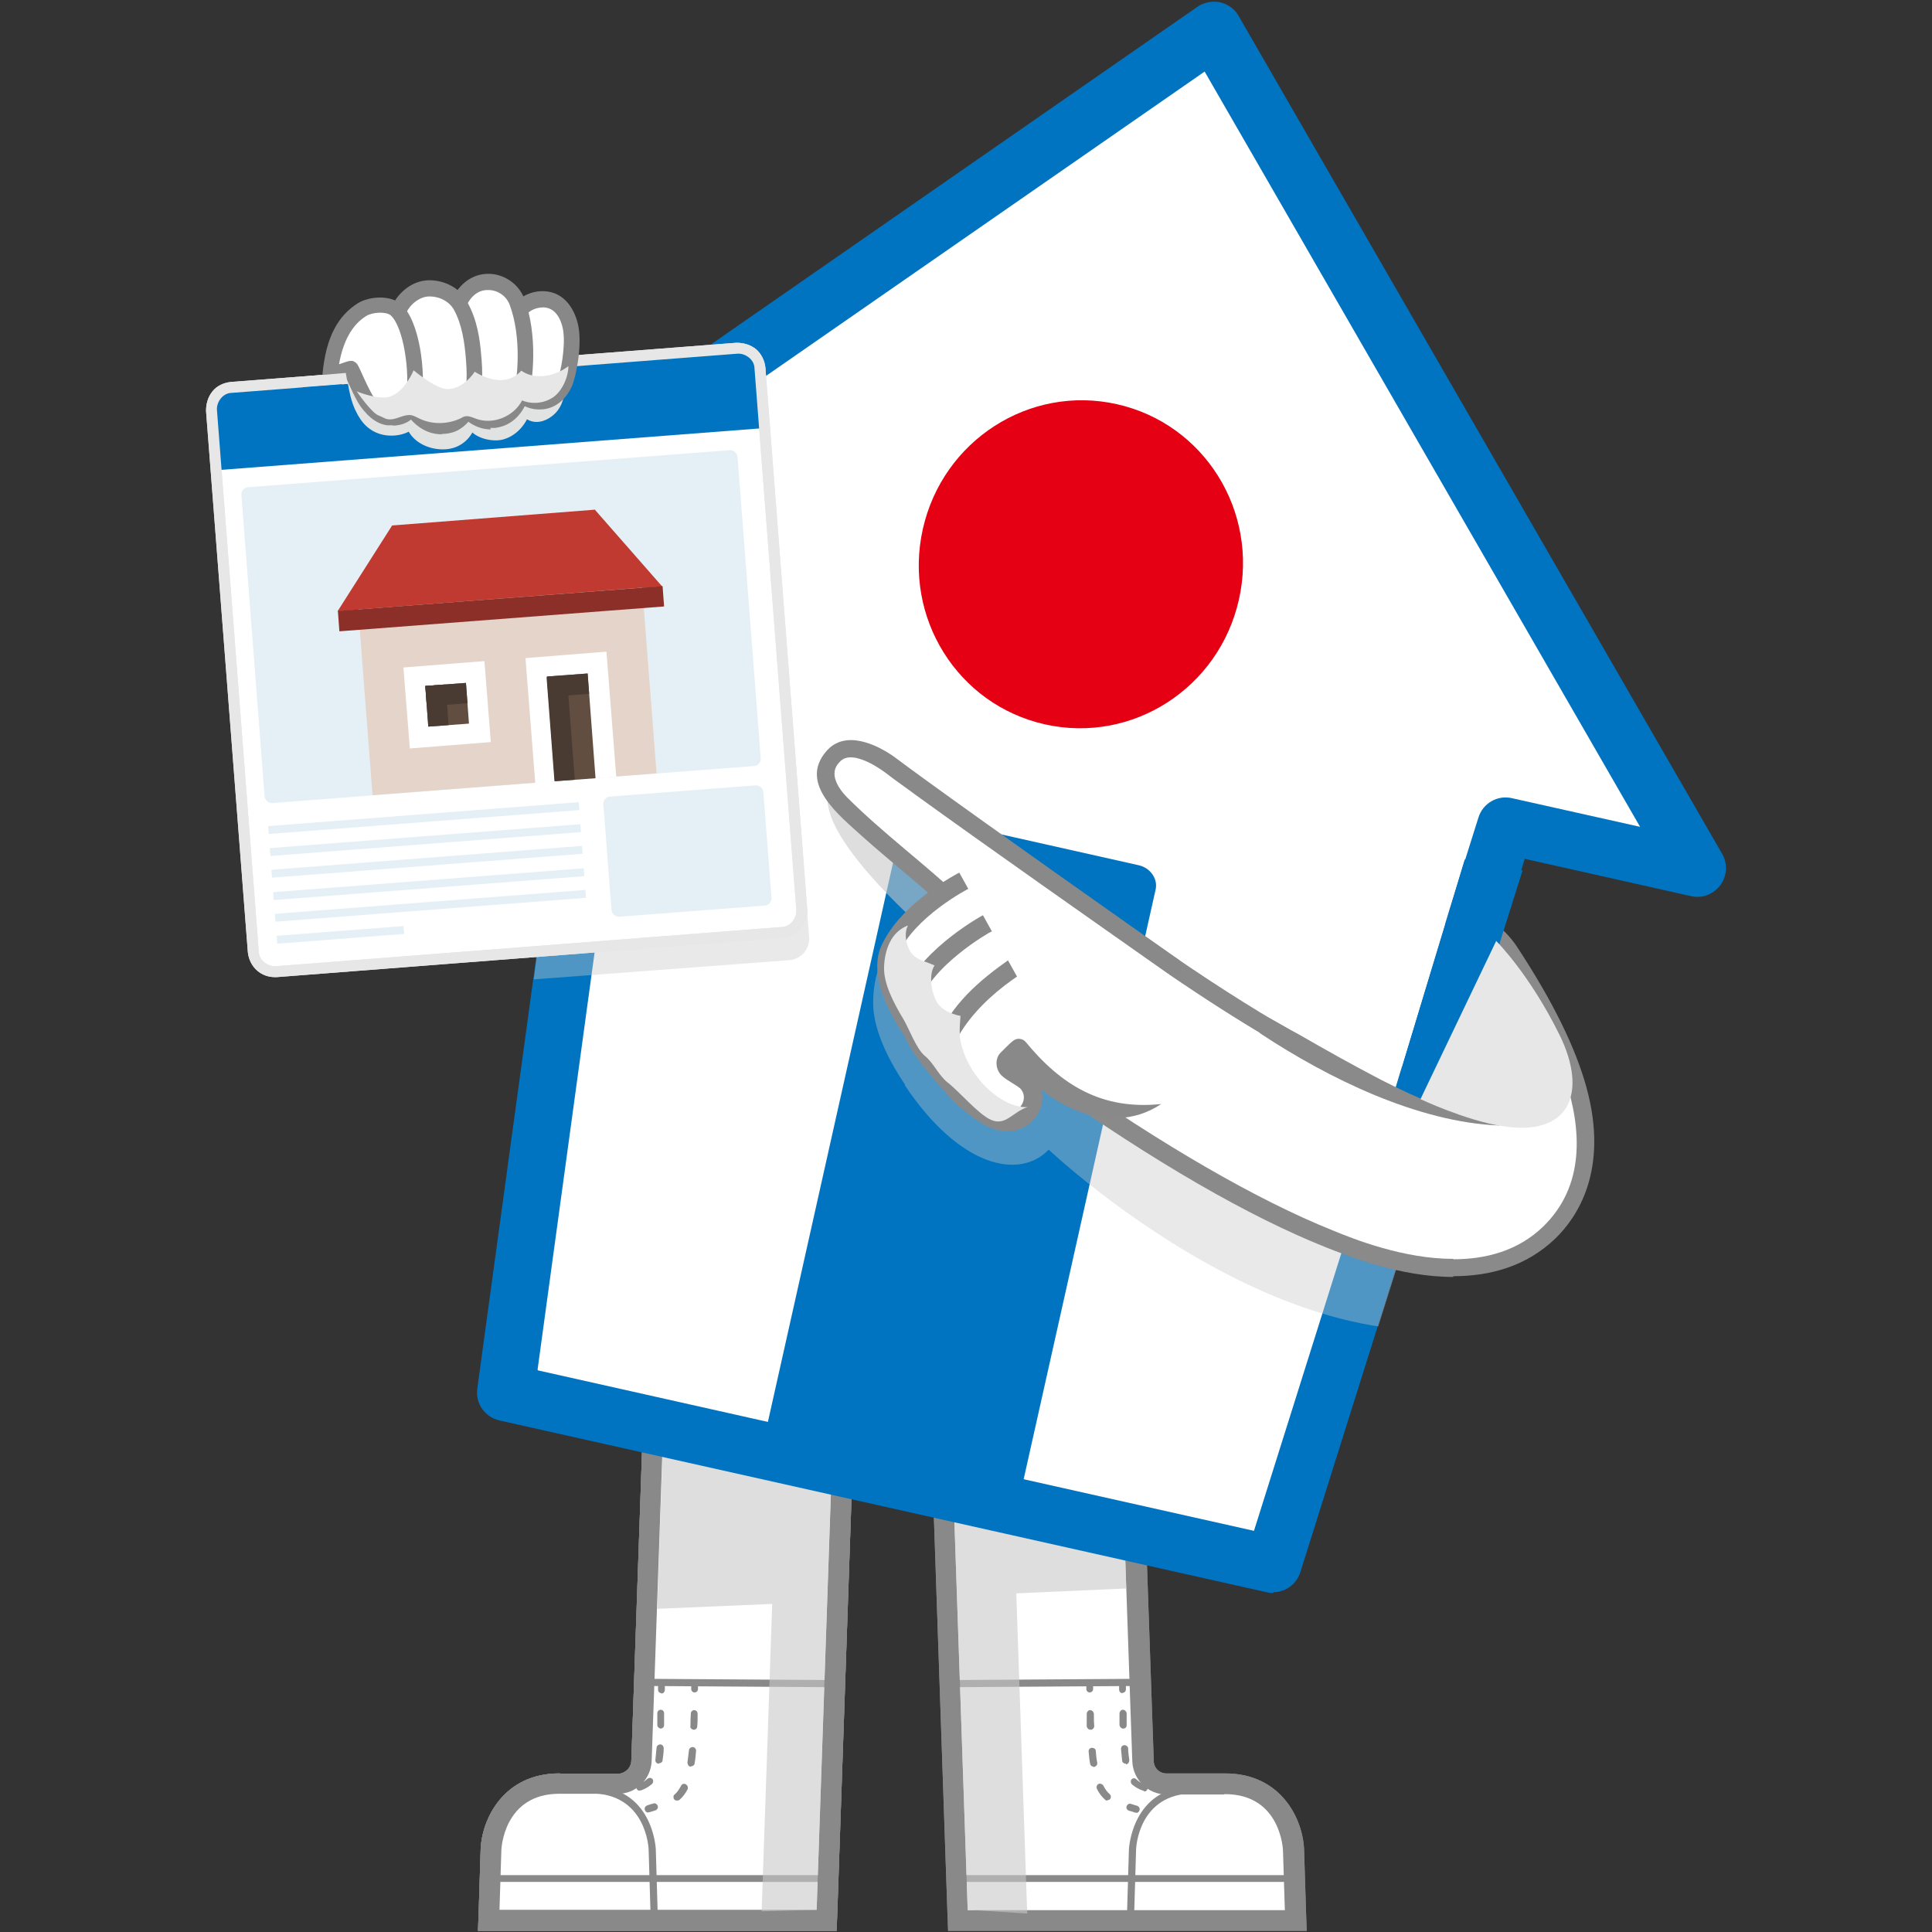 <?xml version="1.0" encoding="UTF-8"?>
<svg id="Layer_1" data-name="Layer 1" xmlns="http://www.w3.org/2000/svg" xmlns:xlink="http://www.w3.org/1999/xlink" version="1.1" viewBox="0 0 512.9 512.9">
  <rect x="0" y="0" width="512.9" height="512.9" fill="#333333" stroke="none"/>
  <defs>
    <style>
      .cls-1 {
        fill: #493b32;
      }

      .cls-1, .cls-2, .cls-3, .cls-4, .cls-5, .cls-6, .cls-7, .cls-8, .cls-9, .cls-10, .cls-11, .cls-12, .cls-13, .cls-14, .cls-15, .cls-16, .cls-17, .cls-18 {
        stroke-width: 0px;
      }

      .cls-2 {
        fill: #898989;
      }

      .cls-19, .cls-20, .cls-21 {
        mix-blend-mode: multiply;
      }

      .cls-19, .cls-20, .cls-21, .cls-22, .cls-23 {
        isolation: isolate;
      }

      .cls-3 {
        fill: #e1e2e2;
      }

      .cls-24 {
        clip-path: url(#clippath);
      }

      .cls-4 {
        fill: none;
      }

      .cls-5 {
        fill: #e50013;
      }

      .cls-5, .cls-7, .cls-11 {
        fill-rule: evenodd;
      }

      .cls-6 {
        fill: #888;
      }

      .cls-20 {
        opacity: .4;
      }

      .cls-7, .cls-18 {
        fill: #e7e7e7;
      }

      .cls-21, .cls-25 {
        opacity: .6;
      }

      .cls-8 {
        fill: #8d2f29;
      }

      .cls-9 {
        fill: #c8c8c8;
      }

      .cls-25, .cls-23 {
        mix-blend-mode: darken;
      }

      .cls-10 {
        fill: #0074c1;
      }

      .cls-11, .cls-17 {
        fill: #fff;
      }

      .cls-12 {
        fill: #e5f0f6;
      }

      .cls-13 {
        fill: #c03a31;
      }

      .cls-14 {
        fill: #624e40;
      }

      .cls-15 {
        fill: #8a8a8a;
      }

      .cls-16 {
        fill: #e4d4c9;
      }
    </style>
    <clipPath id="clippath">
      <path class="cls-4" d="M457.3,226.8L328.8,4.3c-1.1-1.8-2.8-3.2-4.9-3.6-2.1-.4-4.2,0-6,1.2L106.9,148.3c-2.5,1.7-3.7,4.7-3.1,7.7s2.8,5.3,5.8,6l44.1,9.9-26.9,196.8c-.5,3.9,2,7.6,5.9,8.4l203.7,45.6c.6.1,1.1.2,1.7.2,3.2,0,6.2-2.1,7.2-5.3l59.7-189.4,44.1,9.9c2.9.7,6-.5,7.8-2.9,1.8-2.4,2-5.7.5-8.3h-.1Z"/>
    </clipPath>
  </defs>
  <g class="cls-22">
    <g id="Layer_2" data-name="Layer 2">
      <g id="Annuncio">
        <path class="cls-17" d="M129.8,509.7l.6-18.7c.2-6.1,4.3-17.6,18.1-17.6h15.4c3.5.1,6.3-2.6,6.4-6l.5-14.3,2.6-77.7,50.5.4-4.6,134h-89.7.2Z"/>
        <path class="cls-2" d="M176.2,378.2l45,.3-4.4,128.5h-84.2l.5-15.9s.5-14.9,15.4-14.9h15.4c4.9.1,8.9-3.8,9.1-8.7l.5-14.3,2.6-75.1M170.9,372.7l-.2,5.3-2.6,75.1-.5,14.3c0,1.9-1.7,3.5-3.6,3.5h-15.3c0-.1-.2-.1-.2-.1-14.8,0-20.6,12.1-20.9,20.2l-.5,15.9-.2,5.7h95.2l.2-5.3,4.4-128.5.2-5.6h-5.6l-45-.4h-5.4Z"/>
        <path class="cls-2" d="M218.9,447.9h0l-45-.3c-.5,0-.9-.4-.9-1s.4-.9.9-.9h0l45,.3c.5,0,.9.4.9,1s-.4.9-.9.9Z"/>
        <path class="cls-2" d="M184.4,449.3c-.5,0-.9-.4-.9-.9v-1.7c0-.5.4-.9.9-.9s.9.4.9.9v1.7c0,.5-.4.9-.9.9Z"/>
        <path class="cls-2" d="M179.7,478c-.3,0-.5-.1-.7-.3-.2-.2-.2-.4-.2-.7s.1-.5.3-.6c.7-.6,1.2-1.4,1.7-2.3q.3-.6,0,0c.2-.5.8-.7,1.3-.4.3.2.5.5.5.8v.4c-.6,1.2-1.3,2.1-2.2,2.9-.2.2-.4.2-.6.2h-.1ZM183.4,469h-.1c-.2,0-.5-.2-.6-.4-.1-.2-.2-.5-.2-.7.1-1,.3-2.1.4-3.2,0-.5.5-.9,1-.9s.9.5.9.9h0c-.1,1.3-.2,2.4-.4,3.4,0,.5-.5.8-.9.8h0ZM184.2,459.2h0c-.2,0-.5-.1-.7-.3s-.3-.4-.2-.7c0-1,0-2.1.1-3.3,0-.5.4-.9.9-.9h0c.5,0,.9.4.9,1h0c0,1.2,0,2.3-.1,3.3,0,.5-.4.9-.9.9Z"/>
        <path class="cls-2" d="M172.1,481.2c-.4,0-.8-.3-.9-.7-.2-.5.1-1,.6-1.2.6-.2,1.1-.4,1.6-.5.5-.2,1,.1,1.2.6s-.1,1-.6,1.2-1,.3-1.6.5h-.3Z"/>
        <path class="cls-2" d="M175.6,449.5c-.5,0-.9-.4-.9-.9v-1.7c0-.5.4-.9.9-.9s.9.4.9.9v1.7c0,.5-.4,1-.9,1h0Z"/>
        <path class="cls-2" d="M169.9,475.4c-.4,0-.8-.2-.9-.6v-.7c.1-.2.3-.4.5-.5,1-.3,1.8-.8,2.4-1.4q.4-.4,0,0c.4-.3,1-.3,1.3.1.2.2.2.4.2.6s-.1.5-.3.7q-.1.1,0,0c.2-.2,0,0,0,0-.8.7-1.8,1.3-2.9,1.7h-.3ZM174.9,468.2h-.1c-.5,0-.9-.5-.8-1.1.1-.9.2-1.9.3-3.1,0-.5.5-.9,1-.9s.9.5.9,1h0c0,1.3-.2,2.3-.3,3.2,0,.5-.5.8-.9.8h0ZM175.5,458.9h0c-.2,0-.5-.1-.7-.3-.2-.2-.3-.4-.3-.7v-3.1c0-.5.4-.9.9-.9h0c.5,0,.9.4.9.9h0v3.2c0,.5-.4.9-1,.9h.2Z"/>
        <path class="cls-2" d="M163.7,476.3h-1.7c-.5,0-.9-.5-.9-1s.5-.9,1-.9h1.6c.5,0,.9.4.9.9s-.4.9-.9.9h0Z"/>
        <path class="cls-2" d="M217.1,499.6h-84.2c-.5,0-.9-.4-.9-.9s.4-.9.9-.9h84.2c.5,0,.9.4.9.9s-.4.9-.9.9Z"/>
        <path class="cls-2" d="M173.6,508.9c-.5,0-.9-.4-.9-.9l-.5-16.9c0-.6-.7-15-15.4-15s-.1,0-.2,0c-.5,0-.9-.4-.9-.9s.4-1,.9-1h.2c16.6,0,17.3,16.6,17.3,16.8l.5,16.9c0,.5-.4,1-.9,1h-.1Z"/>
        <path class="cls-17" d="M129.8,509.7l.6-18.7c.2-6.1,4.3-17.6,18.1-17.6h15.4c3.5.1,6.3-2.6,6.4-6l.5-14.3,2.6-77.7,50.5.4-4.6,134h-89.7.2Z"/>
        <path class="cls-2" d="M176.2,378.2l45,.3-4.4,128.5h-84.2l.5-15.9s.5-14.9,15.4-14.9h15.4c4.9.1,8.9-3.8,9.1-8.7l.5-14.3,2.6-75.1M170.9,372.7l-.2,5.3-2.6,75.1-.5,14.3c0,1.9-1.7,3.5-3.6,3.5h-15.3c0-.1-.2-.1-.2-.1-14.8,0-20.6,12.1-20.9,20.2l-.5,15.9-.2,5.7h95.2l.2-5.3,4.4-128.5.2-5.6h-5.6l-45-.4h-5.4Z"/>
        <path class="cls-2" d="M218.9,447.9h0l-45-.3c-.5,0-.9-.4-.9-1s.4-.9.9-.9h0l45,.3c.5,0,.9.4.9,1s-.4.9-.9.9Z"/>
        <path class="cls-2" d="M184.4,449.3c-.5,0-.9-.4-.9-.9v-1.7c0-.5.4-.9.9-.9s.9.4.9.9v1.7c0,.5-.4.9-.9.9Z"/>
        <path class="cls-2" d="M179.7,478c-.3,0-.5-.1-.7-.3-.2-.2-.2-.4-.2-.7s.1-.5.3-.6c.7-.6,1.2-1.4,1.7-2.3q.3-.6,0,0c.2-.5.8-.7,1.3-.4.3.2.5.5.5.8v.4c-.6,1.2-1.3,2.1-2.2,2.9-.2.2-.4.2-.6.2h-.1ZM183.4,469h-.1c-.2,0-.5-.2-.6-.4-.1-.2-.2-.5-.2-.7.1-1,.3-2.1.4-3.2,0-.5.5-.9,1-.9s.9.5.9.9h0c-.1,1.3-.2,2.4-.4,3.4,0,.5-.5.8-.9.8h0ZM184.2,459.2h0c-.2,0-.5-.1-.7-.3s-.3-.4-.2-.7c0-1,0-2.1.1-3.3,0-.5.4-.9.9-.9h0c.5,0,.9.4.9,1h0c0,1.2,0,2.3-.1,3.3,0,.5-.4.9-.9.9Z"/>
        <path class="cls-2" d="M172.1,481.2c-.4,0-.8-.3-.9-.7-.2-.5.1-1,.6-1.2.6-.2,1.1-.4,1.6-.5.5-.2,1,.1,1.2.6s-.1,1-.6,1.2-1,.3-1.6.5h-.3Z"/>
        <path class="cls-2" d="M175.6,449.5c-.5,0-.9-.4-.9-.9v-1.7c0-.5.4-.9.9-.9s.9.4.9.9v1.7c0,.5-.4,1-.9,1h0Z"/>
        <path class="cls-2" d="M169.9,475.4c-.4,0-.8-.2-.9-.6v-.7c.1-.2.3-.4.5-.5,1-.3,1.8-.8,2.4-1.4q.4-.4,0,0c.4-.3,1-.3,1.3.1.2.2.2.4.2.6s-.1.5-.3.7q-.1.1,0,0c.2-.2,0,0,0,0-.8.7-1.8,1.3-2.9,1.7h-.3ZM174.9,468.2h-.1c-.5,0-.9-.5-.8-1.1.1-.9.2-1.9.3-3.1,0-.5.5-.9,1-.9s.9.5.9,1h0c0,1.3-.2,2.3-.3,3.2,0,.5-.5.8-.9.8h0ZM175.5,458.9h0c-.2,0-.5-.1-.7-.3-.2-.2-.3-.4-.3-.7v-3.1c0-.5.4-.9.9-.9h0c.5,0,.9.4.9.9h0v3.2c0,.5-.4.9-1,.9h.2Z"/>
        <path class="cls-2" d="M163.7,476.3h-1.7c-.5,0-.9-.5-.9-1s.5-.9,1-.9h1.6c.5,0,.9.4.9.9s-.4.9-.9.9h0Z"/>
        <path class="cls-2" d="M217.1,499.6h-84.2c-.5,0-.9-.4-.9-.9s.4-.9.9-.9h84.2c.5,0,.9.4.9.9s-.4.9-.9.9Z"/>
        <path class="cls-2" d="M173.6,508.9c-.5,0-.9-.4-.9-.9l-.5-16.9c0-.6-.7-15-15.4-15s-.1,0-.2,0c-.5,0-.9-.4-.9-.9s.4-1,.9-1h.2c16.6,0,17.3,16.6,17.3,16.8l.5,16.9c0,.5-.4,1-.9,1h-.1Z"/>
        <path class="cls-17" d="M129.8,509.7l.6-18.7c.2-6.1,4.3-17.6,18.1-17.6h15.4c3.5.1,6.3-2.6,6.4-6l.5-14.3,2.6-77.7,50.5.4-4.6,134h-89.7.2Z"/>
        <path class="cls-2" d="M176.2,378.2l45,.3-4.4,128.5h-84.2l.5-15.9s.5-14.9,15.4-14.9h15.4c4.9.1,8.9-3.8,9.1-8.7l.5-14.3,2.6-75.1M170.9,372.7l-.2,5.3-2.6,75.1-.5,14.3c0,1.9-1.7,3.5-3.6,3.5h-15.3c0-.1-.2-.1-.2-.1-14.8,0-20.6,12.1-20.9,20.2l-.5,15.9-.2,5.7h95.2l.2-5.3,4.4-128.5.2-5.6h-5.6l-45-.4h-5.4Z"/>
        <path class="cls-2" d="M218.9,447.9h0l-45-.3c-.5,0-.9-.4-.9-1s.4-.9.9-.9h0l45,.3c.5,0,.9.4.9,1s-.4.9-.9.9Z"/>
        <path class="cls-2" d="M184.4,449.3c-.5,0-.9-.4-.9-.9v-1.7c0-.5.4-.9.9-.9s.9.4.9.9v1.7c0,.5-.4.9-.9.9Z"/>
        <path class="cls-2" d="M179.7,478c-.3,0-.5-.1-.7-.3-.2-.2-.2-.4-.2-.7s.1-.5.3-.6c.7-.6,1.2-1.4,1.7-2.3q.3-.6,0,0c.2-.5.8-.7,1.3-.4.3.2.5.5.5.8v.4c-.6,1.2-1.3,2.1-2.2,2.9-.2.2-.4.2-.6.2h-.1ZM183.4,469h-.1c-.2,0-.5-.2-.6-.4-.1-.2-.2-.5-.2-.7.1-1,.3-2.1.4-3.2,0-.5.5-.9,1-.9s.9.5.9.9h0c-.1,1.3-.2,2.4-.4,3.4,0,.5-.5.8-.9.8h0ZM184.2,459.2h0c-.2,0-.5-.1-.7-.3s-.3-.4-.2-.7c0-1,0-2.1.1-3.3,0-.5.4-.9.9-.9h0c.5,0,.9.4.9,1h0c0,1.2,0,2.3-.1,3.3,0,.5-.4.9-.9.9Z"/>
        <path class="cls-2" d="M172.1,481.2c-.4,0-.8-.3-.9-.7-.2-.5.1-1,.6-1.2.6-.2,1.1-.4,1.6-.5.5-.2,1,.1,1.2.6s-.1,1-.6,1.2-1,.3-1.6.5h-.3Z"/>
        <path class="cls-2" d="M175.6,449.5c-.5,0-.9-.4-.9-.9v-1.7c0-.5.4-.9.9-.9s.9.4.9.9v1.7c0,.5-.4,1-.9,1h0Z"/>
        <path class="cls-2" d="M169.9,475.4c-.4,0-.8-.2-.9-.6v-.7c.1-.2.3-.4.5-.5,1-.3,1.8-.8,2.4-1.4q.4-.4,0,0c.4-.3,1-.3,1.3.1.2.2.2.4.2.6s-.1.5-.3.7q-.1.1,0,0c.2-.2,0,0,0,0-.8.7-1.8,1.3-2.9,1.7h-.3ZM174.9,468.2h-.1c-.5,0-.9-.5-.8-1.1.1-.9.2-1.9.3-3.1,0-.5.5-.9,1-.9s.9.5.9,1h0c0,1.3-.2,2.3-.3,3.2,0,.5-.5.8-.9.8h0ZM175.5,458.9h0c-.2,0-.5-.1-.7-.3-.2-.2-.3-.4-.3-.7v-3.1c0-.5.4-.9.9-.9h0c.5,0,.9.4.9.9h0v3.2c0,.5-.4.9-1,.9h.2Z"/>
        <path class="cls-2" d="M163.7,476.3h-1.7c-.5,0-.9-.5-.9-1s.5-.9,1-.9h1.6c.5,0,.9.4.9.9s-.4.9-.9.9h0Z"/>
        <path class="cls-2" d="M217.1,499.6h-84.2c-.5,0-.9-.4-.9-.9s.4-.9.9-.9h84.2c.5,0,.9.4.9.9s-.4.9-.9.9Z"/>
        <path class="cls-2" d="M173.6,508.9c-.5,0-.9-.4-.9-.9l-.5-16.9c0-.6-.7-15-15.4-15s-.1,0-.2,0c-.5,0-.9-.4-.9-.9s.4-1,.9-1h.2c16.6,0,17.3,16.6,17.3,16.8l.5,16.9c0,.5-.4,1-.9,1h-.1Z"/>
        <path class="cls-17" d="M129.8,509.7l.6-18.7c.2-6.1,4.3-17.6,18.1-17.6h15.4c3.5.1,6.3-2.6,6.4-6l.5-14.3,2.6-77.7,50.5.4-4.6,134h-89.7.2Z"/>
        <path class="cls-2" d="M176.2,378.2l45,.3-4.4,128.5h-84.2l.5-15.9s.5-14.9,15.4-14.9h15.4c4.9.1,8.9-3.8,9.1-8.7l.5-14.3,2.6-75.1M170.9,372.7l-.2,5.3-2.6,75.1-.5,14.3c0,1.9-1.7,3.5-3.6,3.5h-15.3c0-.1-.2-.1-.2-.1-14.8,0-20.6,12.1-20.9,20.2l-.5,15.9-.2,5.7h95.2l.2-5.3,4.4-128.5.2-5.6h-5.6l-45-.4h-5.4Z"/>
        <path class="cls-2" d="M218.9,447.9h0l-45-.3c-.5,0-.9-.4-.9-1s.4-.9.9-.9h0l45,.3c.5,0,.9.4.9,1s-.4.9-.9.9Z"/>
        <path class="cls-2" d="M184.4,449.3c-.5,0-.9-.4-.9-.9v-1.7c0-.5.4-.9.9-.9s.9.4.9.9v1.7c0,.5-.4.9-.9.9Z"/>
        <path class="cls-2" d="M179.7,478c-.3,0-.5-.1-.7-.3-.2-.2-.2-.4-.2-.7s.1-.5.3-.6c.7-.6,1.2-1.4,1.7-2.3q.3-.6,0,0c.2-.5.8-.7,1.3-.4.3.2.5.5.5.8v.4c-.6,1.2-1.3,2.1-2.2,2.9-.2.2-.4.2-.6.2h-.1ZM183.4,469h-.1c-.2,0-.5-.2-.6-.4-.1-.2-.2-.5-.2-.7.1-1,.3-2.1.4-3.2,0-.5.5-.9,1-.9s.9.5.9.9h0c-.1,1.3-.2,2.4-.4,3.4,0,.5-.5.8-.9.8h0ZM184.2,459.2h0c-.2,0-.5-.1-.7-.3s-.3-.4-.2-.7c0-1,0-2.1.1-3.3,0-.5.4-.9.9-.9h0c.5,0,.9.4.9,1h0c0,1.2,0,2.3-.1,3.3,0,.5-.4.9-.9.9Z"/>
        <path class="cls-2" d="M172.1,481.2c-.4,0-.8-.3-.9-.7-.2-.5.1-1,.6-1.2.6-.2,1.1-.4,1.6-.5.5-.2,1,.1,1.2.6s-.1,1-.6,1.2-1,.3-1.6.5h-.3Z"/>
        <path class="cls-2" d="M175.6,449.5c-.5,0-.9-.4-.9-.9v-1.7c0-.5.4-.9.9-.9s.9.4.9.9v1.7c0,.5-.4,1-.9,1h0Z"/>
        <path class="cls-2" d="M169.9,475.4c-.4,0-.8-.2-.9-.6v-.7c.1-.2.3-.4.5-.5,1-.3,1.8-.8,2.4-1.4q.4-.4,0,0c.4-.3,1-.3,1.3.1.2.2.2.4.2.6s-.1.5-.3.7q-.1.1,0,0c.2-.2,0,0,0,0-.8.7-1.8,1.3-2.9,1.7h-.3ZM174.9,468.2h-.1c-.5,0-.9-.5-.8-1.1.1-.9.2-1.9.3-3.1,0-.5.5-.9,1-.9s.9.5.9,1h0c0,1.3-.2,2.3-.3,3.2,0,.5-.5.8-.9.8h0ZM175.5,458.9h0c-.2,0-.5-.1-.7-.3-.2-.2-.3-.4-.3-.7v-3.1c0-.5.4-.9.9-.9h0c.5,0,.9.4.9.9h0v3.2c0,.5-.4.9-1,.9h.2Z"/>
        <path class="cls-2" d="M163.7,476.3h-1.7c-.5,0-.9-.5-.9-1s.5-.9,1-.9h1.6c.5,0,.9.4.9.9s-.4.9-.9.9h0Z"/>
        <path class="cls-2" d="M217.1,499.6h-84.2c-.5,0-.9-.4-.9-.9s.4-.9.9-.9h84.2c.5,0,.9.4.9.9s-.4.9-.9.9Z"/>
        <path class="cls-2" d="M173.6,508.9c-.5,0-.9-.4-.9-.9l-.5-16.9c0-.6-.7-15-15.4-15s-.1,0-.2,0c-.5,0-.9-.4-.9-.9s.4-1,.9-1h.2c16.6,0,17.3,16.6,17.3,16.8l.5,16.9c0,.5-.4,1-.9,1h-.1Z"/>
        <path class="cls-17" d="M254.2,509.7l-4.6-134,50.5-.4,2.6,77.8.5,14.3c.1,3.4,2.9,6.1,6.4,6.1h15.5c13.9-.1,17.9,11.4,18.1,17.4l.6,18.7h-89.7.1Z"/>
        <path class="cls-2" d="M297.5,378.2l2.6,75.1.5,14.3c.2,4.9,4.2,8.8,9.1,8.8h15.3c0-.1.1-.1.2-.1,14.9,0,15.4,14.9,15.4,14.9l.5,15.9h-84.2l-4.4-128.5,45-.3M302.8,372.7h-5.3l-45,.4h-5.6l.2,5.7,4.4,128.5.2,5.3h95.2l-.2-5.7-.5-15.9c-.3-8.1-6.1-20.2-20.9-20.2h-15.4c-2,.1-3.6-1.4-3.6-3.3l-.5-14.3-2.6-75.1-.2-5.3h-.2Z"/>
        <path class="cls-2" d="M254.8,447.9c-.5,0-.9-.4-.9-.9s.4-1,.9-1l45-.3h0c.5,0,.9.4.9.9s-.4,1-.9,1l-45,.3h0Z"/>
        <path class="cls-2" d="M289.3,449.3c-.5,0-.9-.4-.9-.9v-1.7c0-.5.4-.9.9-.9s.9.4.9.9v1.7c0,.5-.4.9-.9.9Z"/>
        <path class="cls-2" d="M294,478c-.2,0-.5,0-.6-.2-.9-.8-1.6-1.7-2.2-2.9,0-.1-.1-.3-.1-.4,0-.4.2-.7.5-.9.5-.2,1,0,1.3.4h0c.5,1,1,1.7,1.7,2.3.2.2.3.4.3.6,0,.3,0,.5-.2.7s-.4.3-.7.3h0ZM290.3,469c-.5,0-.9-.4-.9-.8-.2-1-.3-2.1-.4-3.3h0c0-.5.4-.9.9-.9s1,.3,1,.8h0c.1,1.3.2,2.3.4,3.2,0,.2,0,.5-.2.7s-.4.3-.6.4h-.2,0ZM289.5,459.2c-.5,0-.9-.4-1-.9v-3.3h0c0-.5.4-1,.9-1h0c.5,0,.9.4,1,.9,0,1.2,0,2.3.1,3.3,0,.5-.4,1-.9,1h-.1Z"/>
        <path class="cls-2" d="M301.6,481.2h-.3c-.5-.2-1.1-.4-1.6-.5-.5-.2-.8-.7-.6-1.2.2-.5.7-.8,1.2-.6.5.2,1,.3,1.6.5.5.2.8.7.6,1.2-.1.4-.5.7-.9.7h0Z"/>
        <path class="cls-2" d="M298,449.5h0c-.5,0-.9-.4-.9-1v-1.7c0-.5.4-.9.9-.9s.9.4.9.9v1.7c0,.5-.4.9-.9.9h0Z"/>
        <path class="cls-2" d="M303.8,475.4h-.3c-1.2-.4-2.2-1-3-1.7h0c-.2-.2-.3-.5-.3-.7s0-.5.2-.6c.3-.4,1-.4,1.3,0,.6.6,1.4,1,2.4,1.4.2,0,.4.3.5.5s.1.5,0,.7c-.1.4-.5.6-.9.6v-.2ZM298.8,468.2c-.5,0-.9-.4-.9-.8-.1-.9-.2-2-.3-3.1h0c0-.6.4-1,.9-1s1,.4,1,.9c0,1.1.2,2.1.3,3.1,0,.5-.3,1-.8,1.1h-.1v-.2ZM298.2,458.9c-.5,0-.9-.4-1-.9v-3.1h0c0-.5.4-1,.9-1h0c.5,0,.9.4,1,.9v3.1c0,.2,0,.5-.2.7s-.4.3-.7.3h0Z"/>
        <path class="cls-2" d="M310,476.3c-.5,0-.9-.4-.9-.9s.4-.9.9-.9h1.6c.5,0,1,.4,1,.9s-.4,1-.9,1h-1.7Z"/>
        <path class="cls-2" d="M340.8,499.6h-84.2c-.5,0-.9-.4-.9-.9s.4-.9.9-.9h84.2c.5,0,.9.4.9.9s-.4.9-.9.9Z"/>
        <path class="cls-2" d="M300.1,508.9h0c-.5,0-.9-.5-.9-1l.5-16.9c0-.2.8-16.8,17.3-16.8s.1,0,.2,0c.5,0,.9.4.9,1s-.4.9-.9.9h-.2c-14.7,0-15.4,14.3-15.4,15l-.5,16.9c0,.5-.4.9-.9.9h-.1Z"/>
        <path class="cls-17" d="M254.2,509.7l-4.6-134,50.5-.4,2.6,77.8.5,14.3c.1,3.4,2.9,6.1,6.4,6.1h15.5c13.9-.1,17.9,11.4,18.1,17.4l.6,18.7h-89.7.1Z"/>
        <path class="cls-2" d="M297.5,378.2l2.6,75.1.5,14.3c.2,4.9,4.2,8.8,9.1,8.8h15.3c0-.1.1-.1.2-.1,14.9,0,15.4,14.9,15.4,14.9l.5,15.9h-84.2l-4.4-128.5,45-.3M302.8,372.7h-5.3l-45,.4h-5.6l.2,5.7,4.4,128.5.2,5.3h95.2l-.2-5.7-.5-15.9c-.3-8.1-6.1-20.2-20.9-20.2h-15.4c-2,.1-3.6-1.4-3.6-3.3l-.5-14.3-2.6-75.1-.2-5.3h-.2Z"/>
        <path class="cls-2" d="M254.8,447.9c-.5,0-.9-.4-.9-.9s.4-1,.9-1l45-.3h0c.5,0,.9.4.9.9s-.4,1-.9,1l-45,.3h0Z"/>
        <path class="cls-2" d="M289.3,449.3c-.5,0-.9-.4-.9-.9v-1.7c0-.5.4-.9.9-.9s.9.4.9.9v1.7c0,.5-.4.9-.9.9Z"/>
        <path class="cls-2" d="M294,478c-.2,0-.5,0-.6-.2-.9-.8-1.6-1.7-2.2-2.9,0-.1-.1-.3-.1-.4,0-.4.2-.7.5-.9.5-.2,1,0,1.3.4h0c.5,1,1,1.7,1.7,2.3.2.2.3.4.3.6,0,.3,0,.5-.2.7s-.4.3-.7.3h0ZM290.3,469c-.5,0-.9-.4-.9-.8-.2-1-.3-2.1-.4-3.3h0c0-.5.4-.9.9-.9s1,.3,1,.8h0c.1,1.3.2,2.3.4,3.2,0,.2,0,.5-.2.7s-.4.3-.6.4h-.2,0ZM289.5,459.2c-.5,0-.9-.4-1-.9v-3.3h0c0-.5.4-1,.9-1h0c.5,0,.9.4,1,.9,0,1.2,0,2.3.1,3.3,0,.5-.4,1-.9,1h-.1Z"/>
        <path class="cls-2" d="M301.6,481.2h-.3c-.5-.2-1.1-.4-1.6-.5-.5-.2-.8-.7-.6-1.2.2-.5.7-.8,1.2-.6.5.2,1,.3,1.6.5.5.2.8.7.6,1.2-.1.4-.5.7-.9.7h0Z"/>
        <path class="cls-2" d="M298,449.5h0c-.5,0-.9-.4-.9-1v-1.7c0-.5.4-.9.9-.9s.9.4.9.9v1.7c0,.5-.4.9-.9.9h0Z"/>
        <path class="cls-2" d="M303.8,475.4h-.3c-1.2-.4-2.2-1-3-1.7h0c-.2-.2-.3-.5-.3-.7s0-.5.2-.6c.3-.4,1-.4,1.3,0,.6.6,1.4,1,2.4,1.4.2,0,.4.3.5.5s.1.5,0,.7c-.1.4-.5.6-.9.6v-.2ZM298.8,468.2c-.5,0-.9-.4-.9-.8-.1-.9-.2-2-.3-3.1h0c0-.6.4-1,.9-1s1,.4,1,.9c0,1.1.2,2.1.3,3.1,0,.5-.3,1-.8,1.1h-.1v-.2ZM298.2,458.9c-.5,0-.9-.4-1-.9v-3.1h0c0-.5.4-1,.9-1h0c.5,0,.9.4,1,.9v3.1c0,.2,0,.5-.2.7s-.4.3-.7.3h0Z"/>
        <path class="cls-2" d="M310,476.3c-.5,0-.9-.4-.9-.9s.4-.9.9-.9h1.6c.5,0,1,.4,1,.9s-.4,1-.9,1h-1.7Z"/>
        <path class="cls-2" d="M340.8,499.6h-84.2c-.5,0-.9-.4-.9-.9s.4-.9.9-.9h84.2c.5,0,.9.4.9.9s-.4.9-.9.9Z"/>
        <path class="cls-2" d="M300.1,508.9h0c-.5,0-.9-.5-.9-1l.5-16.9c0-.2.8-16.8,17.3-16.8s.1,0,.2,0c.5,0,.9.4.9,1s-.4.9-.9.9h-.2c-14.7,0-15.4,14.3-15.4,15l-.5,16.9c0,.5-.4.9-.9.9h-.1Z"/>
        <g class="cls-25">
          <polygon class="cls-9" points="297.5 378.2 252.5 378.5 256.9 507 272.7 508 269.8 423 299 421.7 297.5 378.2"/>
        </g>
        <g class="cls-25">
          <polygon class="cls-9" points="174.5 427.1 205 425.8 202.2 507.4 216.8 507 221.1 380.9 175.9 384.9 174.5 427.1"/>
        </g>
        <path class="cls-15" d="M127.2,249.9c-17.6,0-29-6.3-35.9-12.5-16-14.2-24.4-39.3-22.9-69.1,1.4-28.2,11.2-56.7,27.7-80.2,7.6-10.9,22.7-13.6,33.6-6s13.6,22.7,6,33.6c-25.3,36.3-21.1,77.3-12.5,85.3,3.6,1.6,16.5-.4,26.8-5.2l10.2,21.9,10.3,21.8c-1.2.6-11.9,5.5-25.4,8.3-6.5,1.4-12.5,1.9-17.8,1.9v.2ZM123.2,201.3h0Z"/>
        <path class="cls-17" d="M127.2,244.2c-11.2,0-22.8-2.7-32.2-11-14.7-13-22.4-36.5-21-64.5,1.3-27.2,10.8-54.6,26.6-77.3,5.8-8.4,17.3-10.4,25.7-4.6,8.4,5.8,10.4,17.3,4.6,25.7-26.2,37.5-23.1,82.7-11.5,93,3.7,3.3,18.9,2.1,32.8-4.4,9.2-4.3,20.2-.4,24.5,8.8s.4,20.2-8.9,24.6c-3,1.4-21.3,9.6-40.8,9.6h.2Z"/>
        <g>
          <polygon class="cls-11" points="322.3 8.1 111.2 154.6 162.1 166 134.3 369.6 338 415.3 399.8 219.2 450.7 230.6 322.3 8.1"/>
          <path class="cls-10" d="M338,422.9c-.5,0-1.1,0-1.7-.2l-203.7-45.6c-3.9-.9-6.4-4.5-5.9-8.4l26.9-196.8-44.1-9.9c-2.9-.7-5.2-3-5.8-6-.6-3,.6-6,3.1-7.7L317.9,1.8c1.7-1.2,3.9-1.6,6-1.2,2.1.5,3.9,1.8,4.9,3.6l128.4,222.5c1.5,2.6,1.3,5.9-.5,8.3-1.8,2.4-4.8,3.6-7.8,2.9l-44.1-9.9-59.6,189.4c-1,3.2-4,5.3-7.2,5.3v.2ZM142.8,363.8l190.1,42.6,59.6-189.4c1.2-3.8,5.1-6,8.9-5.1l34,7.6L319.8,19l-190.1,131.9,34,7.6c3.9.9,6.4,4.5,5.9,8.4l-26.9,196.8h.1Z"/>
        </g>
        <path class="cls-10" d="M306.8,236.1c.6-2.8-1.4-5.7-4.5-6.4l-56.6-12.7c-3.1-.7-6.2,1-6.8,3.9l-36.7,164,67.9,15.2,36.7-164h0Z"/>
        <path class="cls-5" d="M328.9,159.2c-5.3,23.5-28.3,38.3-51.5,33.1-23.2-5.2-37.7-28.4-32.4-51.9s28.3-38.3,51.5-33.1c23.2,5.2,37.7,28.4,32.4,51.9Z"/>
        <g class="cls-24">
          <g>
            <g class="cls-20">
              <path class="cls-9" d="M240.2,288.1c14.7,22,30.6,25.1,38.2,17.1,0,0,79.8,75.6,137.8,37-3.4-8.4-28.7-30.3-35.4-36.3,0,0-53.6-12.1-76.1-19-24.3-7.5-64.5-41-64.5-41,0,0-8.5,7.3-8.4,20.4,0,6.1,3.1,13.7,8.5,21.7h-.1Z"/>
            </g>
            <g class="cls-21">
              <path class="cls-9" d="M222.7,202.5c-2.2,3.9-4.1,7-2.5,13,3.8,13.5,28.7,34.4,28.7,34.4l11.1-7.7-37.3-39.7h0Z"/>
            </g>
          </g>
        </g>
        <path class="cls-15" d="M385.8,339c-14.1,0-27.8-5.5-33.9-7.9-20.5-8.2-45.4-22.6-74-42.8-10.7-7.6-13.3-22.4-5.7-33.1,7.6-10.7,22.4-13.3,33.1-5.7,29.4,20.7,50.1,31.7,63.4,37.1-1.5-2.7-3.4-5.8-5.7-9.2-7.2-11-4.1-25.7,6.8-32.9,11-7.2,25.7-4.1,32.9,6.8,9.6,14.6,15.6,26.9,18.5,37.5,6,22-2.6,34.5-8.3,40-7.8,7.5-17.5,10-27.1,10v.2ZM375.8,303.3h0Z"/>
        <path class="cls-17" d="M385.8,334.2c-13.2,0-26.3-5.2-32.1-7.6-19.9-8-45.2-22.6-73-42.2-8.6-6-10.6-17.9-4.6-26.5s17.9-10.6,26.5-4.6c41.3,29.1,64.4,38.5,75.5,41.5-1.9-4.5-5.2-11-11.1-20-5.7-8.8-3.3-20.5,5.5-26.3s20.5-3.3,26.3,5.5c8.1,12.4,32.9,50.2,10.9,71.6-6.7,6.5-15.3,8.7-23.8,8.7h0Z"/>
        <polygon class="cls-10" points="370.4 289 388.8 228.2 404.2 231.1 384.1 294.9 367.9 289.7 370.4 289"/>
        <polygon class="cls-17" points="388.8 228.2 368.1 234.6 347.9 279.5 370.4 289 388.8 228.2"/>
        <path class="cls-15" d="M398,298.8c-21.7-.9-45.3-12.5-63.2-24.3-2.4-1.7-.2-5.4,2.4-4.1,2.5,1.3,4.9,2.8,7.4,4.1,7.3,4.2,14.6,8.3,22.1,12.2,10,5.1,20.4,9.5,31.3,12h0Z"/>
        <g class="cls-23">
          <path class="cls-18" d="M398.4,298.9c-9.6-1.6-21.3-7.1-21.3-7.1l20.1-42s8.8,8.7,16.8,24.9c7.6,15.4,2.8,27.3-15.5,24.2h-.1Z"/>
        </g>
        <path class="cls-17" d="M290.6,291.6c-8.3-14.1-25-19.2-28.4-24.8-9.1-15.2-8.2-26-8.2-26-8-7.7-20-16.7-29.6-26.1-4.1-4-7.7-9.3-2.7-14.2,4.4-4.4,12.6.9,15.8,3.3,10.4,8,74.2,52.7,74.2,52.7"/>
        <path class="cls-2" d="M288.5,292.8c-3.9-6.7-10.4-11.7-17-15.9-3.8-2.6-8.5-4.7-11.3-8.8-4.2-7-7.4-14.8-8.4-23-.2-1.5-.3-3-.2-4.6l.7,1.9c-7.3-7-15.6-13.4-23.2-20.2-6-5.5-17.3-14.1-9.7-22.8,4.9-5.7,13.2-1.9,18.1,1.6,2.3,1.7,5.9,4.4,8.3,6.1,19.3,14,47.3,33.7,67,47.6,2.4,1.8,0,5.5-2.7,3.8-19.9-14-47.7-33.5-67.2-47.6-1.3-1-5-3.6-6.3-4.6-1.9-1.5-3.9-2.9-6-3.9-2.5-1.2-5.9-2.3-7.8,0-2.8,2.9-.4,6.7,2,9.2,9.7,9.7,20.7,17.7,30.7,27.2l.7.7v1.2c0,8.4,3.3,16.6,7.4,23.8.8,1.6,2,2.5,3.5,3.7,9.2,6.1,19.5,11.9,25.3,21.9,1.5,2.7-2.5,5.2-4.2,2.5h0l.3.2Z"/>
        <g>
          <path class="cls-17" d="M262,245.2s-11.3,7.3-10.3,14.8c.4,2.6,6.3,7.8,6.4,8,3.4,5.5,3.7,9.9-.3,12.6-2.8,1.9-7.3,3.4-11.5-1.5-7.6-8.9-13.1-20.2-10.2-26.8,4.8-10.9,20-18.6,20-18.6"/>
          <path class="cls-2" d="M252.7,284.8c-3,0-5.8-1.4-8.2-4.1-7.2-8.3-14.3-21-10.6-29.4,5-11.5,20.4-19.5,21.1-19.8,1.2-.6,2.7-.1,3.3,1.1s.1,2.7-1.1,3.3c-.1,0-14.5,7.5-18.8,17.5-2.2,5,1.8,15,9.8,24.3.9,1.1,3.7,4.3,8.3,1.1,1.1-.8,3.7-2.5-.3-9.1h-.1c-4.4-4.3-6.5-7-6.8-9.2-.5-3.9,1.3-8,5.4-12.2,2.9-2.9,5.8-4.9,5.9-4.9,1.1-.7,2.6-.4,3.4.7.7,1.1.4,2.6-.7,3.4-2.8,1.8-9.8,7.6-9.2,12.5,0,.1.4,1.7,5.3,6.2.4.4.6.5.8.8,5.5,8.9,2.5,13.5-1,15.9-2.2,1.5-4.4,2.2-6.5,2.2v-.3Z"/>
        </g>
        <g>
          <path class="cls-17" d="M269.3,256.6c-6.6,5.8-2.9,22-1.7,23.9,3.1,4.9,2.7,9.3-.9,12.1-.5.4-1.1.7-1.6,1-1.6.8-5.9,1.9-10.6-3.3-8.3-9.1-14.9-16.9-13.1-23.8,3.1-11.6,20.6-21.3,20.6-21.3"/>
          <path class="cls-2" d="M262.1,296.7c-2.6,0-5.9-1-9.4-4.8-9.3-10.3-15.7-18.1-13.6-26.1,3.3-12.5,21-22.4,21.8-22.8,1.2-.6,2.7-.2,3.3,1,.6,1.2.2,2.7-1,3.3-.2,0-16.6,9.3-19.4,19.8-1.5,5.6,4.5,12.8,12.5,21.6,3.5,3.9,6.4,3.4,7.8,2.8.4-.2.8-.4,1.1-.7,3.3-2.6,2-6.3.3-8.9-1.6-2.5-5.7-20.1,2.2-27,1-.9,2.5-.8,3.4.2.9,1,.8,2.5-.2,3.4-5.2,4.6-2.2,19-1.2,20.8,3.7,5.9,3.2,11.7-1.5,15.3-.7.5-1.4,1-2.1,1.3s-2.2.9-4.1.9h.1Z"/>
        </g>
        <path class="cls-17" d="M308.1,293.2c-23.2,8.1-37.8-14.9-37.8-14.9-.6.4-2,1.9-3.1,3s-.3,2.2.6,2.8c1.7,1.3,4.1,2.4,5,3.5,2.2,2.6,1.5,5.8.2,7.5-3.3,4-7.7,2.9-10.3,1.5-8.2-4.4-13.5-12.9-11.9-18.9s8.6-14.4,18.6-21"/>
        <path class="cls-2" d="M308.1,293.2c-13.9,9.2-32.4-.4-39.8-13.6l3.4.7c-.4.3-1.2,1.1-1.6,1.5l-1.1,1.1c.2-.1.3-.4.3-.6v-.2c1.7,1.3,4.1,2.2,5.7,4.3,4,5.1.6,12.4-5.5,13.7-4.6.9-8.4-1.3-11.8-3.9-5.8-4.5-11.2-12-9-19.7,3.3-9.5,11.5-16.4,19.4-21.9,1.1-.8,2.6-.5,3.4.7.8,1.1.4,2.7-.7,3.4-5.7,3.8-11,8.4-14.8,13.9-4.4,6.2-3.7,10.6,1.1,16.4,1.6,1.8,3.5,3.4,5.5,4.7,1.6,1.1,4,2.1,5.8,1.6,2.8-.6,4.6-3.9,2.5-6.3-1.3-1.1-3.3-2-4.8-3.3-1.8-1.5-2.2-4.7-.3-6.4l1-1c.7-.7,1.5-1.5,2.3-2.1,1-.7,2.3-.5,3.1.3,9.6,11.7,20.4,18.2,36,16.6h0Z"/>
        <polygon class="cls-17" points="253.8 230.1 271.9 262.7 277.5 253.1 259.9 227.4 253.8 230.1"/>
        <g class="cls-20">
          <path class="cls-9" d="M153.1,172.8l-11.4,87.2,67.9-5.1c3.1-.3,5.5-3,5.2-6.2l-10.9-140.6c-.2-3.1-2.9-5.4-6-5.2l-23.6,1.1-21.2,68.9h0Z"/>
        </g>
        <g>
          <rect class="cls-17" x="61.4" y="97.5" width="146" height="155.5" rx="5.7" ry="5.7" transform="translate(-13 10.8) rotate(-4.4)"/>
          <path class="cls-18" d="M72.9,259.4c-1.7,0-3.3-.6-4.6-1.7-1.4-1.2-2.3-3-2.5-4.9l-11.1-143.7c0-1.9.5-3.7,1.7-5.2s3-2.3,4.9-2.5h0l134.2-10.4c1.9,0,3.7.5,5.2,1.7,1.4,1.2,2.3,3,2.5,4.9l11.1,143.7c.1,1.9-.5,3.7-1.7,5.2s-3,2.3-4.9,2.5l-134.2,10.4h-.6ZM61.5,104.3h0c-1.1,0-2.2.6-2.9,1.5s-1.1,2-1,3.1l11.1,143.7c0,1.1.6,2.2,1.5,2.9.9.7,2,1.1,3.1,1l134.2-10.4c1.1,0,2.2-.6,2.9-1.5s1.1-2,1-3.1l-11.1-143.7c0-1.1-.6-2.2-1.5-2.9-.9-.7-2-1.1-3.1-1l-134.2,10.4h0Z"/>
        </g>
        <path class="cls-10" d="M202.2,113.7l-145.6,11.2-.5-15.9c-.2-3.1,2.1-5.9,5.2-6.1l134.2-10.4c3.1-.2,5.9,2.1,6.1,5.2l.5,15.9h.1Z"/>
        <rect class="cls-12" x="67" y="124.3" width="132.1" height="84.1" rx="1.9" ry="1.9" transform="translate(-12.4 10.7) rotate(-4.4)"/>
        <rect class="cls-12" x="161.2" y="209.9" width="42.6" height="32" rx="1.9" ry="1.9" transform="translate(-16.8 14.7) rotate(-4.4)"/>
        <rect class="cls-12" x="71.6" y="222" width="82.7" height="2.1" transform="translate(-16.8 9.3) rotate(-4.4)"/>
        <rect class="cls-12" x="71.1" y="216.1" width="82.7" height="2.1" transform="translate(-16.3 9.3) rotate(-4.4)"/>
        <rect class="cls-12" x="72" y="227.7" width="82.7" height="2.1" transform="translate(-17.2 9.4) rotate(-4.4)"/>
        <rect class="cls-12" x="72.5" y="233.7" width="82.7" height="2.1" transform="translate(-17.7 9.4) rotate(-4.4)"/>
        <rect class="cls-12" x="72.9" y="239.4" width="82.7" height="2.1" transform="translate(-18.1 9.5) rotate(-4.4)"/>
        <rect class="cls-12" x="73.5" y="247.1" width="33.8" height="2.1" transform="translate(-18.8 7.7) rotate(-4.4)"/>
        <path class="cls-13" d="M158,135.3l-53.9,4.2-14.5,22.8,86.2-6.6-17.8-20.3h0Z"/>
        <path class="cls-16" d="M170.5,156l-75.4,5.8,3.8,49.3,75.4-5.8-3.8-49.3Z"/>
        <path class="cls-17" d="M128.6,175.5l-21.5,1.7,1.7,21.5,21.5-1.7-1.7-21.5Z"/>
        <path class="cls-14" d="M123.7,181.3l-10.8.8.8,10.8,10.8-.8-.8-10.8Z"/>
        <path class="cls-1" d="M123.7,181.3l-10.8.8.4,5.4,10.8-.8-.4-5.4Z"/>
        <path class="cls-1" d="M118.3,181.7l-5.4.4.8,10.8,5.4-.4-.8-10.8Z"/>
        <path class="cls-17" d="M161,173l-21.5,1.7,2.6,33.2,21.5-1.7-2.6-33.2Z"/>
        <path class="cls-14" d="M156,178.8l-10.8.8,2.1,27.8,10.8-.8-2.1-27.8Z"/>
        <path class="cls-1" d="M156,178.8l-10.8.8.4,5.4,10.8-.8-.4-5.4Z"/>
        <path class="cls-1" d="M150.5,179.4l-5.4.4,2.1,27.6,5.4-.4-2.1-27.6Z"/>
        <path class="cls-8" d="M175.9,155.6l-86.2,6.6.4,5.4,86.2-6.6-.4-5.4Z"/>
        <path class="cls-18" d="M72.9,259.4c-1.7,0-3.3-.6-4.6-1.7-1.4-1.2-2.3-3-2.5-4.9l-11.1-143.7c0-1.9.5-3.7,1.7-5.2s3-2.3,4.9-2.5h0l134.2-10.4c1.9,0,3.7.5,5.2,1.7,1.4,1.2,2.3,3,2.5,4.9l11.1,143.7c.1,1.9-.5,3.7-1.7,5.2s-3,2.3-4.9,2.5l-134.2,10.4h-.6ZM61.5,104.3h0c-1.1,0-2.2.6-2.9,1.5s-1.1,2-1,3.1l11.1,143.7c0,1.1.6,2.2,1.5,2.9.9.7,2,1.1,3.1,1l134.2-10.4c1.1,0,2.2-.6,2.9-1.5s1.1-2,1-3.1l-11.1-143.7c0-1.1-.6-2.2-1.5-2.9-.9-.7-2-1.1-3.1-1l-134.2,10.4h0Z"/>
        <g class="cls-19">
          <path class="cls-3" d="M92.1,100.5c.8,4.2,1.2,7.2,3.6,10.8,3.8,5.6,10.2,4.7,12.8,3.3,1.8,3.1,5.5,4.7,9.1,4.7,5.7,0,7.8-4.5,7.8-4.5,1.9,1.8,5.9,2.6,8.4,1.8,4.3-1.3,6.1-5.3,6.1-5.3,2.1,1.3,4.7.7,6.6-.8,2.4-1.8,3.2-4.4,3.4-6.9.5-4.6-.3-10.1-.3-10.1-14.5,1.4-32,3.3-46.4,5.7-2.8.5-5.7,1-8.5.7l-2.6.6h0Z"/>
        </g>
        <g>
          <path class="cls-17" d="M137.9,82.2c1.5-1.9,3.9-2.9,6.3-2.8,5.1.2,6.7,5.3,7.2,7.9.8,5-.7,12.4-1.7,14.5-3.3,7.2-10.7,5.1-12,1.9"/>
          <path class="cls-6" d="M143.1,108.7h0c-3.2,0-6.2-1.8-7.2-4.2-.5-1.1,0-2.3,1.1-2.8s2.3,0,2.8,1.1c.3.7,1.7,1.7,3.4,1.7s3.4-.6,4.8-3.6c.8-1.8,2.2-8.8,1.5-13.2-.2-1.4-1.3-6-5.2-6.1-1.8,0-3.6.7-4.6,2-.7.9-2,1.1-3,.3-.9-.7-1.1-2-.3-3,1.9-2.4,4.9-3.7,8-3.6,5.6.2,8.4,5.1,9.2,9.6.9,5.3-.7,13.2-1.8,15.7-1.8,3.9-4.9,6.1-8.5,6.1h-.2Z"/>
        </g>
        <g>
          <path class="cls-17" d="M121.1,82.6c3-10.6,13.7-9,16.2-2.4,3.3,8.8,2.4,20.7.9,25.3-.5,1.5-2.2,5.6-6.9,6.3-3.6.5-6.7-1.6-8-4"/>
          <path class="cls-6" d="M130.3,114c-3.9,0-7.3-2.5-8.8-5.2-.6-1-.2-2.3.8-2.9s2.3-.2,2.9.8c.9,1.7,3.3,3.3,5.8,2.9,3.6-.5,4.9-3.8,5.2-4.8,1.3-4,2.3-15.4-.9-23.9-.9-2.4-3.3-4-5.9-3.9-2.9,0-5.2,2.3-6.3,6.1-.3,1.1-1.5,1.8-2.6,1.4-1.1-.3-1.8-1.5-1.4-2.6,1.6-5.5,5.4-9,10.1-9.2,4.4-.2,8.5,2.6,10,6.6,3.6,9.5,2.4,22,.9,26.6-.5,1.6-2.6,6.9-8.6,7.7-.5,0-.9,0-1.4,0l.2.3Z"/>
        </g>
        <g>
          <path class="cls-17" d="M105.7,82.7c1.2-3.1,4.5-6.1,8.3-6.1s6.8,1.7,8.4,4.7h0c2.1,3.9,2.9,8.4,3.3,12.7.4,4.4.6,9.4-1,13.6-.7,1.8-1.9,3.4-3.5,4.4-2.3,1.4-5.4,1.3-7.8,0s-4.1-3.6-4.9-6.2"/>
          <path class="cls-6" d="M117.3,115.3c-1.7,0-3.4-.4-5-1.3-2.7-1.5-4.9-4.2-5.9-7.4-.4-1.1.3-2.3,1.4-2.6,1.1-.4,2.3.3,2.6,1.4.7,2.2,2.1,4.1,3.9,5,1.8,1,4.1,1,5.7,0,1.1-.7,2-1.9,2.7-3.4,1.5-3.7,1.3-8.3.9-12.7-.3-3.2-.9-8-3-11.9-1.2-2.3-3.8-3.7-6.6-3.7s-5.4,2.4-6.3,4.7c-.4,1.1-1.6,1.6-2.7,1.2s-1.6-1.6-1.2-2.7c1.4-3.7,5.3-7.5,10.2-7.5h0c4.2,0,8.2,2.2,10.1,5.7v.2c2.6,4.6,3.3,9.9,3.6,13.5.5,4.9.6,10.1-1.2,14.6-.7,1.7-2,4-4.4,5.5-1.4.9-3.1,1.3-4.9,1.3h.1Z"/>
        </g>
        <g>
          <path class="cls-17" d="M87.6,99.9c.9-9.4,4.2-14.9,8.6-17.7,2.3-1.5,6.9-1.8,8.9,0,4.3,3.7,6,16.7,4.8,23.8-.7,4.2-3.9,5.1-6.9,4.7-2.3-.3-4.2-2.1-5.6-4-1.8-2.4-4.1-8.6-4.4-8.7-.2,0-4.3,1.5-5.6,1.9h.2Z"/>
          <path class="cls-6" d="M104.3,112.9h-1.5c-2.5-.3-4.8-1.9-7-4.9-1.3-1.8-2.8-5.2-3.8-7.4h0c-.5.2-1,.3-1.4.5-.4,0-.7.3-1.1.4v.6l-3.9-2.6c.9-10.1,4.2-15.7,9.4-19,3.1-1.9,8.6-2.2,11.4.2,5.1,4.4,6.7,18.4,5.5,25.7-.7,4.1-3.6,6.6-7.8,6.6h.2ZM93.2,95.8c.3,0,.5,0,.8.2.8.4,1,.8,1.9,2.8.8,1.8,2.3,5.1,3.3,6.6,1.4,2,2.8,3,4.1,3.2,4,.5,4.4-2.1,4.5-3,1.1-6.9-.7-18.9-4.1-21.9-1.2-1-4.7-.9-6.5.2-3.7,2.3-6.1,6.6-7.2,12.8,1.8-.6,2.5-.9,3.1-.9h0Z"/>
        </g>
        <polygon class="cls-18" points="81.4 99.9 91.8 99 92.3 101.9 80.7 102.8 81.4 99.9"/>
        <polygon class="cls-10" points="80.4 102.8 90.8 102 91.3 104.9 79.7 105.8 80.4 102.8"/>
        <g class="cls-23">
          <path class="cls-7" d="M125.9,98.6s7.6,5.3,12.5-.2c3.6,2.6,9,1.5,12.5-1.2,0,2.9-1.7,6.7-4.1,8.3s-5.6,1.9-8.2.8c-2.2,4.3-7.8,6.6-12.4,4.8-.8-.3-1.7-.7-2.5-.6-.5,0-.9.3-1.3.5-3.5,1.7-7.8,1.8-11.3,0-.7-.3-1.3-.7-2-.8-1.7-.2-3.4.9-5,1.1-1.7.2-2-.4-3.6-1-1.9-.7-5.8-6.4-5.8-6.4,0,0,5.8,2.4,8.8,1.4,4.1-1.4,6.3-7,6.3-7,0,0,5.8,4.9,8.9,5,4.5,0,7.3-4.6,7.3-4.6h0Z"/>
        </g>
        <g class="cls-23">
          <path class="cls-7" d="M241,245.8c-1.1,2.1-.4,5.6,1.1,7.4s3.9,2.1,6,3.1c-1.7,2.5-.8,7.9,1,10.3s5.9,3.1,5.9,3.1c0,0-.5,4.6,0,6.7,2.1,10.1,11.4,17.9,17.8,17.5-4,1.3-5.8,5.1-9.7,3.4-3.4-1.5-8.5-7.6-11.5-9.9-2.6-2.1-3.6-5.1-6.2-7.2-2.2-1.9-4.1-7.2-5.6-9.7-2.4-4-5.3-9.3-5.1-13.9s1.9-9.2,6.3-10.9"/>
        </g>
      </g>
    </g>
  </g>
</svg>